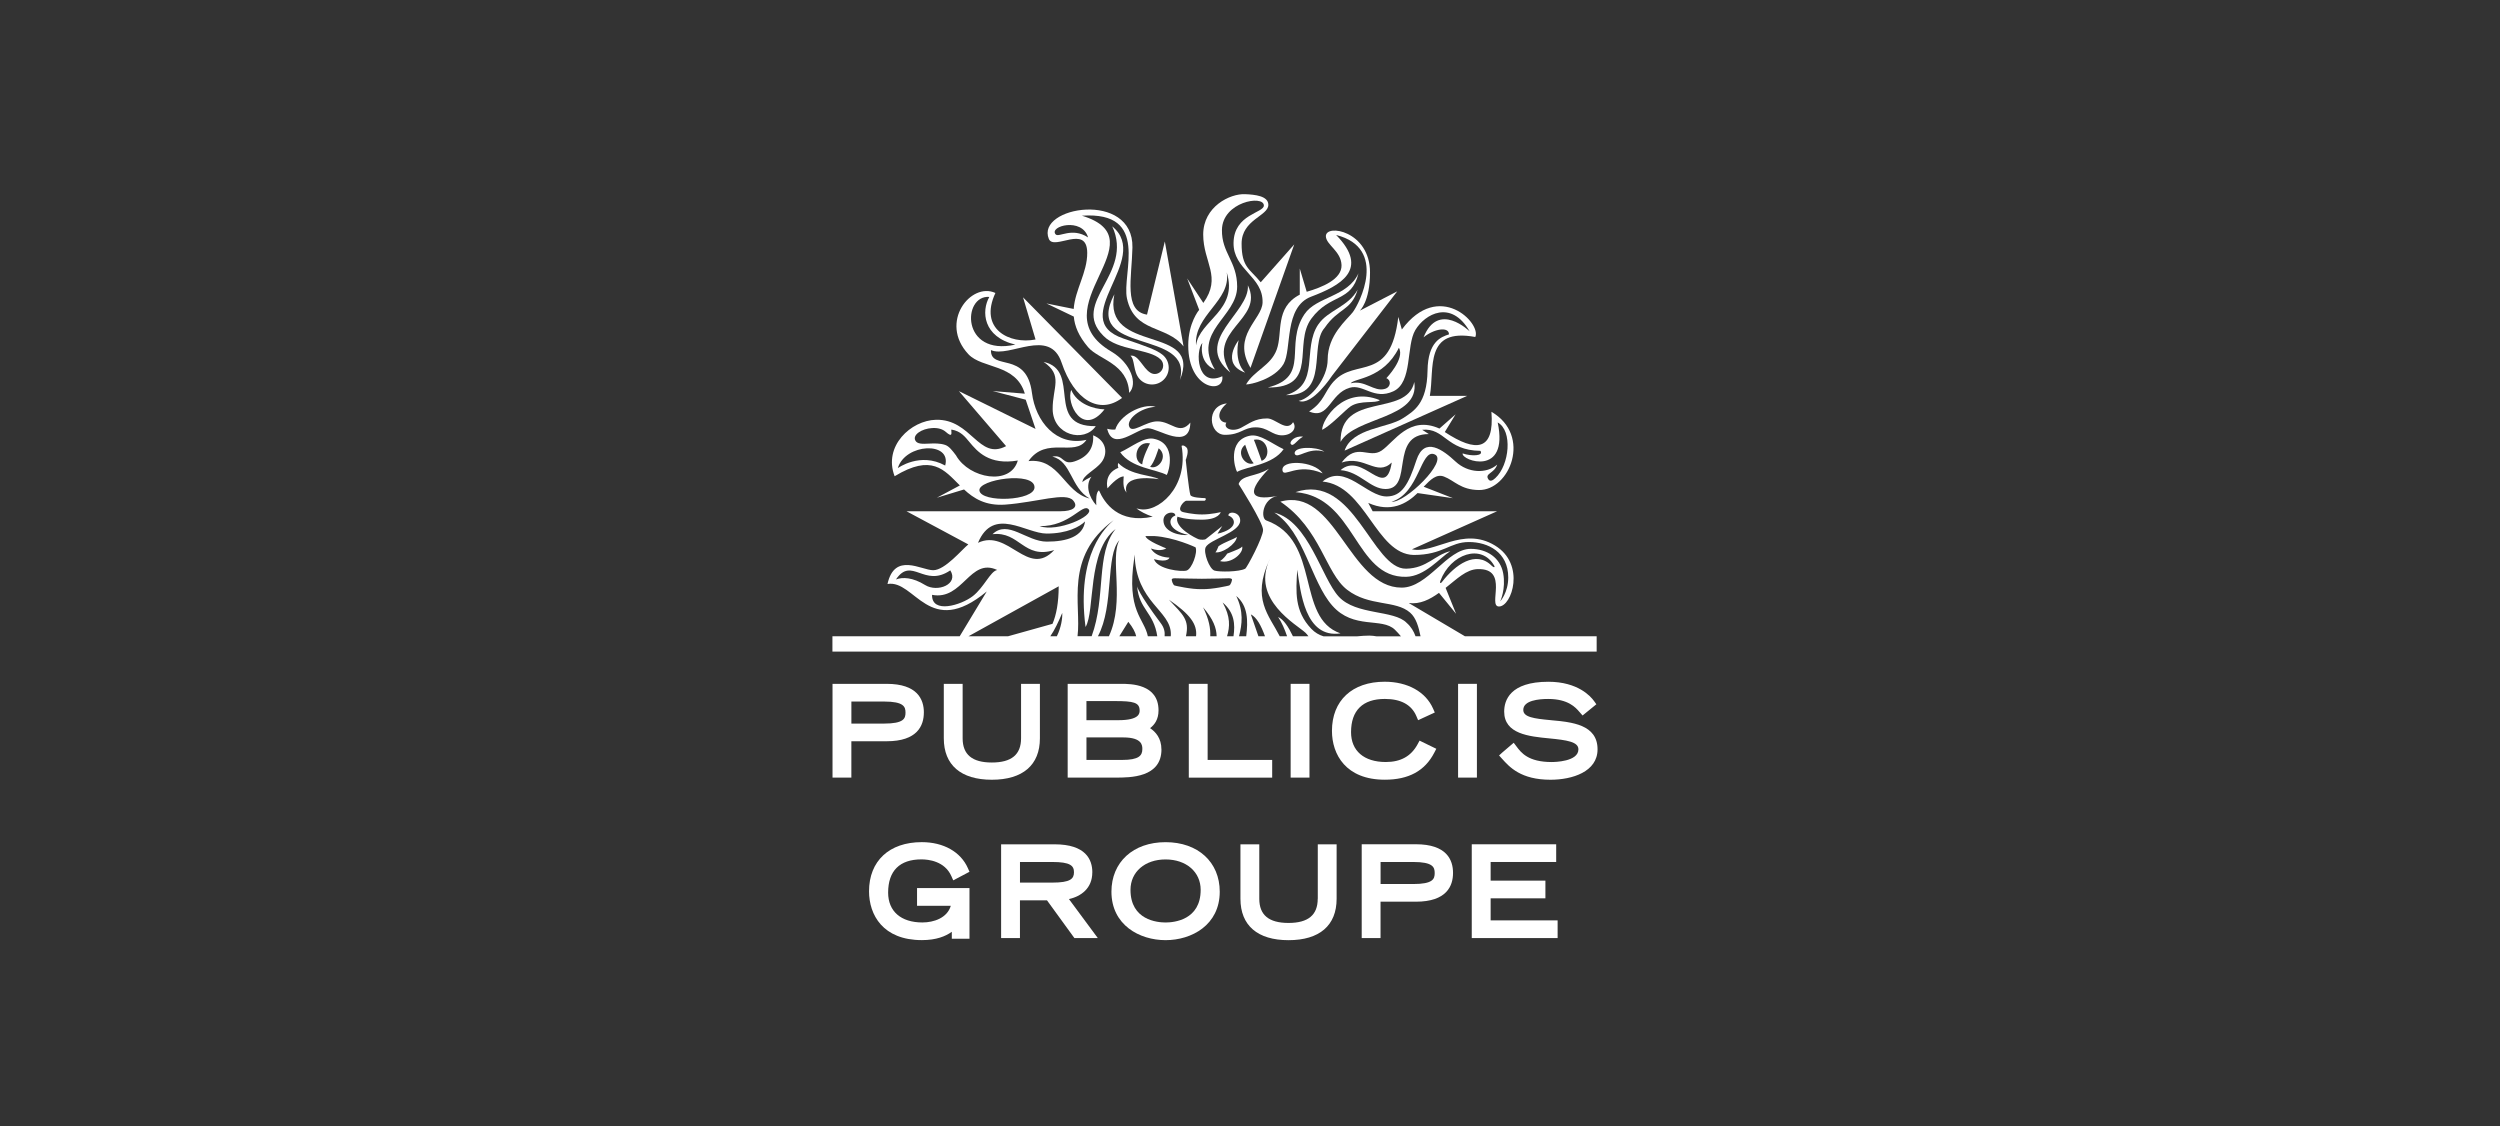 <svg width="202" height="91" xmlns="http://www.w3.org/2000/svg" xmlns:xlink="http://www.w3.org/1999/xlink" xml:space="preserve" overflow="hidden"><rect width="100%" height="100%" fill="#333333" stroke="none"/><g transform="translate(-216 -337)"><g><g><g><g><path d="M7.389 41.841C7.389 40.786 6.867 39.528 4.386 39.528L0.008 39.528 0.008 47.096 1.53 47.096 1.53 44.162 4.384 44.162C6.867 44.162 7.387 42.899 7.387 41.838L7.389 41.841ZM1.532 40.956 4.168 40.956C5.772 40.956 5.905 41.38 5.905 41.852 5.905 42.323 5.772 42.736 4.168 42.736L1.532 42.736 1.532 40.956Z" fill="#FFFFFF" fill-rule="nonzero" fill-opacity="1" transform="matrix(1 0 0 1.001 283.26 352.687)"/><path d="M16.764 43.925 16.764 39.531 15.242 39.531 15.242 43.925C15.242 45.238 14.47 45.878 12.881 45.878 11.293 45.878 10.521 45.238 10.521 43.925L10.521 39.531 8.999 39.531 8.999 43.925C8.999 46.08 10.379 47.269 12.881 47.269 15.384 47.269 16.764 46.08 16.764 43.925Z" fill="#FFFFFF" fill-rule="nonzero" fill-opacity="1" transform="matrix(1 0 0 1.001 283.26 352.687)"/><path d="M26.583 44.823C26.583 43.912 26.106 43.4 25.667 43.104 26.018 42.838 26.349 42.411 26.349 41.67 26.349 39.528 24.081 39.528 23.335 39.528L19.008 39.528 19.008 47.096 22.871 47.096C24.076 47.096 26.586 47.096 26.586 44.82L26.583 44.823ZM22.821 40.919C24.324 40.919 24.822 41.028 24.822 41.681 24.822 41.894 24.822 42.462 23.103 42.462L20.524 42.462 20.524 40.919 22.818 40.919 22.821 40.919ZM23.407 45.67 20.526 45.67 20.526 43.853 23.503 43.853C25.041 43.853 25.041 44.514 25.041 44.794 25.041 45.319 24.763 45.67 23.407 45.67Z" fill="#FFFFFF" fill-rule="nonzero" fill-opacity="1" transform="matrix(1 0 0 1.001 283.26 352.687)"/><path d="M35.532 45.67 30.317 45.67 30.317 39.528 28.795 39.528 28.795 47.099 35.532 47.099 35.532 45.67Z" fill="#FFFFFF" fill-rule="nonzero" fill-opacity="1" transform="matrix(1 0 0 1.001 283.26 352.687)"/><path d="M38.545 39.528 37.024 39.528 37.024 47.096 38.545 47.096 38.545 39.528Z" fill="#FFFFFF" fill-rule="nonzero" fill-opacity="1" transform="matrix(1 0 0 1.001 283.26 352.687)"/><path d="M48.631 45.084 48.794 44.77 47.44 44.111 47.283 44.402C46.761 45.369 45.919 45.838 44.711 45.838 42.955 45.838 41.905 44.937 41.905 43.429 41.905 41.673 42.849 40.746 44.634 40.746 45.932 40.746 46.79 41.212 47.184 42.137L47.323 42.462 48.671 41.841 48.535 41.532C47.938 40.17 46.475 39.357 44.623 39.357 41.993 39.357 40.362 40.879 40.362 43.325 40.362 45.23 41.484 47.266 44.634 47.266 46.566 47.266 47.872 46.552 48.631 45.084Z" fill="#FFFFFF" fill-rule="nonzero" fill-opacity="1" transform="matrix(1 0 0 1.001 283.26 352.687)"/><path d="M52.074 39.528 50.553 39.528 50.553 47.096 52.074 47.096 52.074 39.528Z" fill="#FFFFFF" fill-rule="nonzero" fill-opacity="1" transform="matrix(1 0 0 1.001 283.26 352.687)"/><path d="M58.067 42.462C56.668 42.334 55.821 42.214 55.821 41.633 55.821 40.863 57.081 40.748 57.833 40.748 59.453 40.748 60.055 41.444 60.345 41.779L60.612 42.083 61.726 41.177 61.536 40.913C61.275 40.548 60.241 39.36 57.849 39.36 54.742 39.36 54.278 40.868 54.278 41.769 54.278 43.578 56.292 43.773 57.913 43.93 59.341 44.069 60.276 44.204 60.276 44.815 60.276 45.814 58.336 45.84 58.115 45.84 56.215 45.84 55.645 45.081 55.269 44.577L55.048 44.284 54.126 45.07 53.865 45.308 54.102 45.571C54.709 46.248 55.626 47.269 58.022 47.269 59.775 47.269 61.822 46.627 61.822 44.815 61.822 42.805 59.74 42.616 58.07 42.464L58.067 42.462Z" fill="#FFFFFF" fill-rule="nonzero" fill-opacity="1" transform="matrix(1 0 0 1.001 283.26 352.687)"/><path d="M6.84 57.446 9.564 57.446C9.273 58.429 8.189 58.789 7.269 58.789 5.537 58.789 4.501 57.888 4.501 56.38 4.501 54.624 5.431 53.697 7.192 53.697 7.741 53.697 9.073 53.83 9.611 55.05L9.761 55.391 11.074 54.698 10.944 54.403C10.363 53.089 8.972 52.306 7.221 52.306 4.591 52.306 2.958 53.827 2.958 56.273 2.958 58.179 4.079 60.214 7.229 60.214 8.394 60.214 9.142 59.905 9.646 59.543L9.646 60.102 11.074 60.102 11.074 56.015 6.837 56.015 6.837 57.443 6.84 57.446Z" fill="#FFFFFF" fill-rule="nonzero" fill-opacity="1" transform="matrix(1 0 0 1.001 283.26 352.687)"/><path d="M21.001 54.746C21.001 53.712 20.47 52.481 17.95 52.481L13.63 52.481 13.63 60.049 15.152 60.049 15.152 57.003 17.337 57.003 19.551 60.049 21.443 60.049 19.111 56.902C20.079 56.686 20.998 56.041 20.998 54.746L21.001 54.746ZM15.154 53.907 17.76 53.907C19.229 53.907 19.517 54.211 19.517 54.736 19.517 55.26 19.237 55.572 17.76 55.572L15.154 55.572 15.154 53.907Z" fill="#FFFFFF" fill-rule="nonzero" fill-opacity="1" transform="matrix(1 0 0 1.001 283.26 352.687)"/><path d="M26.919 52.308C24.302 52.308 22.544 53.915 22.544 56.305 22.544 58.994 24.811 60.217 26.919 60.217 29.027 60.217 31.295 58.994 31.295 56.305 31.295 53.915 29.536 52.308 26.919 52.308ZM26.919 58.791C26.253 58.791 24.084 58.602 24.084 56.156 24.084 54.709 25.248 53.702 26.919 53.702 28.59 53.702 29.754 54.712 29.754 56.156 29.754 58.602 27.585 58.791 26.919 58.791Z" fill="#FFFFFF" fill-rule="nonzero" fill-opacity="1" transform="matrix(1 0 0 1.001 283.26 352.687)"/><path d="M39.212 56.875C39.212 58.189 38.439 58.828 36.851 58.828 35.262 58.828 34.49 58.189 34.49 56.875L34.49 52.481 32.968 52.481 32.968 56.875C32.968 59.031 34.348 60.219 36.853 60.219 39.358 60.219 40.739 59.031 40.739 56.875L40.739 52.481 39.217 52.481 39.217 56.875 39.212 56.875Z" fill="#FFFFFF" fill-rule="nonzero" fill-opacity="1" transform="matrix(1 0 0 1.001 283.26 352.687)"/><path d="M47.142 52.479 42.766 52.479 42.766 60.047 44.288 60.047 44.288 57.113 47.142 57.113C49.625 57.113 50.145 55.85 50.145 54.789 50.145 53.729 49.623 52.476 47.142 52.476L47.142 52.479ZM44.291 53.907 46.926 53.907C48.53 53.907 48.663 54.331 48.663 54.803 48.663 55.274 48.53 55.687 46.926 55.687L44.291 55.687 44.291 53.907Z" fill="#FFFFFF" fill-rule="nonzero" fill-opacity="1" transform="matrix(1 0 0 1.001 283.26 352.687)"/><path d="M53.183 56.841 57.609 56.841 57.609 55.413 53.183 55.413 53.183 53.907 58.48 53.907 58.48 52.479 51.658 52.479 51.658 60.049 58.595 60.049 58.595 58.621 53.183 58.621 53.183 56.841Z" fill="#FFFFFF" fill-rule="nonzero" fill-opacity="1" transform="matrix(1 0 0 1.001 283.26 352.687)"/><path d="M51.104 35.686 46.569 33.005C47.475 33.122 48.269 32.72 49.01 32.184L50.39 33.871 49.545 31.782C50.462 31.062 51.214 30.287 52.151 30.266 54.71 30.202 52.919 33.274 53.854 33.285 54.899 33.293 56.034 29.863 53.526 28.358 50.931 26.786 48.663 29.056 46.825 28.669L53.708 25.597 43.651 25.597 43.294 24.923C45.114 25.741 46.412 24.982 47.278 24.129L50.14 24.542 47.773 23.617C48.338 23.026 48.815 22.567 49.415 22.797 50.262 23.122 50.761 23.868 52.237 23.884 54.726 23.913 56.538 19.487 53.247 17.566 53.497 20.721 52.026 20.878 49.479 19.202L50.353 17.773 49.047 18.922C46.598 17.832 45.404 19.998 44.373 20.699 43.342 21.398 42.399 19.996 41.144 21.664 43.011 21.048 43.965 22.837 45.194 21.664 44.685 24.83 42.868 20.699 41.056 22.279 42.625 22.397 43.446 23.801 44.696 23.801 47.001 23.801 44.946 19.367 48.189 19.367L47.651 19.021C49.492 18.847 49.583 20.686 52.357 20.721 52.645 21.139 51.632 21.171 50.92 20.928 50.803 21.517 54.683 22.839 53.753 18.429 54.976 19.093 54.71 21.864 53.564 22.919 53.343 23.124 53.135 23.226 52.996 23.01 52.684 22.538 53.484 22.546 53.713 21.832 52.844 22.586 51.365 22.525 50.353 21.589 49.343 20.649 47.829 19.508 47.182 21.485 46.537 23.465 45.993 24.382 44.802 24.403 43.161 24.43 41.423 21.677 39.601 23.199 43.081 23.521 43.901 29.053 46.963 29.125 49.343 29.125 49.879 28.081 51.427 28.081 52.975 28.081 54.606 28.899 54.606 30.94 54.606 32.174 53.956 32.869 53.956 32.869 53.956 32.869 54.432 31.867 54.195 30.593 53.966 29.376 52.924 28.632 51.565 28.632 49.655 28.632 48.117 31.761 45.991 31.761 41.738 31.761 40.642 23.559 36.193 24.822 39.467 27.033 39.827 30.575 41.589 31.934 43.377 33.309 45.503 32.747 46.681 33.783 47.16 34.204 47.36 34.916 47.52 35.688L47.115 35.688C46.971 35.291 46.758 34.921 46.404 34.612 45.383 33.541 42.321 34.01 40.914 32.493 39.51 30.972 38.479 26.404 35.708 25.706 38.124 27.255 38.66 31.254 40.389 33.213 42.113 35.172 44.4 34.135 45.45 35.161 45.636 35.342 45.791 35.518 45.935 35.691L43.952 35.691C43.776 35.659 43.59 35.638 43.379 35.635 43.059 35.635 42.734 35.659 42.409 35.691L39.678 35.691C39.318 35.582 38.988 35.393 38.692 35.084 37.32 33.637 37.447 32.112 37.557 30.314 37.823 32.003 38.148 35.888 41.053 35.454 37.4 34.207 39.523 27.947 35.06 26.34 34.578 26.165 34.743 24.593 35.961 24.358 33.549 24.822 33.565 23.937 35.268 22.165 34.218 22.834 33.072 22.639 32.819 23.399 32.819 23.399 34.796 26.5 34.796 27.105 34.796 27.71 33.496 30.157 33.352 30.234 32.864 30.497 31.279 30.508 30.874 30.388 30.455 30.26 29.962 28.928 30.154 28.512 30.458 27.865 32.901 27.334 32.947 26.375 32.979 25.624 31.961 25.552 31.995 25.946 32.584 26.143 32.837 27.012 31.111 27.412L31.5 26.788C31.5 26.788 30.218 27.811 30.154 27.854 30.09 27.897 29.789 27.918 29.6 27.86 29.413 27.801 27.564 26.911 27.878 26.031 27.878 26.031 28.441 26.277 29.84 26.277 31.239 26.277 31.375 25.666 31.375 25.666 31.375 25.666 30.626 25.856 29.861 25.856 29.096 25.856 28.345 25.666 28.345 25.666 27.737 25.525 28.382 24.758 28.595 24.75L30.053 24.75C30.141 24.75 30.263 24.547 30.066 24.534 29.92 24.529 28.992 24.507 28.92 24.278 28.798 23.889 28.547 21.453 28.547 21.453 28.547 21.453 28.864 20.694 28.601 20.444 28.34 20.19 28.212 20.321 28.212 20.321 28.816 23.705 26.221 25.81 24.739 25.403L24.564 25.371C24.894 25.621 25.326 25.85 25.88 26.037 23.114 26.623 21.984 24.939 21.539 23.916 21.299 24.038 21.291 24.696 21.323 25.115 20.748 24.483 20.401 23.516 20.929 22.81 20.223 23.151 20.196 23.258 20.196 23.258 20.223 22.677 21.241 22.298 21.755 21.621 22.261 20.945 22.16 19.905 21.065 19.465 21.137 20.51 20.62 21.222 19.564 21.573 18.541 21.912 18.714 20.985 17.766 21.19 19.317 21.544 19.234 23.686 20.785 24.569 18.717 24.084 18.36 21.272 15.842 21.549 17.289 19.487 19.578 21.259 20.526 19.831 18.075 20.393 16.407 18.322 16.124 16.057 15.693 12.588 12.761 14.299 12.809 12.588 14.283 13.254 17.555 10.725 18.517 13.603 19.53 16.614 21.568 17.84 23.404 16.449L15.402 8.33 16.412 11.732C14.323 12.146 11.802 10.899 13.169 7.978 11.192 7.059 8.575 10.347 10.989 12.924 12.106 14.11 14.829 13.675 15.546 16.105L12.953 15.895 15.618 16.593 16.412 18.951 10.217 15.898 14.033 20.34C11.802 21.52 11.248 18.141 8.365 18.213 6.347 18.261 4.088 20.34 5.026 22.77 8.042 20.942 9.015 22.245 10.296 23.513L8.437 24.505 10.635 23.838C11.416 24.563 12.375 25.173 13.96 25.061 16.567 24.867 18.869 24.025 19.458 24.734 19.914 25.272 19.391 25.595 18.451 25.595L5.982 25.595 10.981 28.273C10.499 28.645 9.105 30.356 8.143 30.356 7.181 30.356 5.023 28.877 4.45 31.468 6.673 31.089 7.797 35.944 12.471 32.07L10.286 35.686 0 35.686 0 36.928 61.75 36.928 61.75 35.686 51.107 35.686 51.104 35.686ZM48.661 21.006C49.807 21.499 46.26 24.955 45.17 24.83 47.44 24.155 47.515 20.51 48.661 21.006ZM49.127 31.204C49.932 29.064 52.447 28.145 53.486 30.015 53.537 30.108 53.457 30.18 53.276 30.002 51.976 28.699 50.307 29.938 49.26 31.294 49.111 31.489 49.063 31.366 49.124 31.204L49.127 31.204ZM12.679 8.295C12.023 9.438 12.151 11.525 14.781 12.146 10.374 13.126 10.486 8.122 12.679 8.295ZM9.111 21.906C7.083 20.79 5.282 22.117 5.282 22.117 5.889 20.102 9.644 19.935 9.111 21.906ZM10.001 21.107C9.694 20.702 9.433 20.35 9.105 20.241 8.682 20.1 8.21 20.118 7.792 20.137 7.275 20.164 6.827 20.182 6.688 19.863 6.595 19.655 6.694 19.431 6.963 19.236 7.237 19.039 7.642 18.906 8.05 18.882 8.511 18.85 8.906 18.962 9.164 19.194 9.42 19.423 9.524 19.442 9.569 19.42 9.633 19.388 9.617 19.236 9.612 19.135 9.601 19.061 9.59 19.002 9.633 19.007 10.358 19.125 10.71 19.572 11.08 20.02 11.701 20.763 12.655 21.898 14.979 21.501 14.389 23.569 11.059 22.956 9.998 21.11L10.001 21.107ZM11.877 23.926C11.752 23.023 16.292 22.352 16.329 23.649 16.364 24.779 12.01 24.926 11.877 23.926ZM35.324 29.501C33.818 32.736 37.53 34.758 38.223 35.403 38.303 35.478 38.383 35.577 38.46 35.686L37.208 35.686C36.843 34.918 36.451 34.329 36.011 34.13 36.315 34.585 36.541 35.118 36.736 35.686L36.142 35.686C35.278 33.978 33.845 32.672 35.321 29.501L35.324 29.501ZM34.951 35.686 34.42 35.686 33.807 33.919C34.285 34.164 34.639 34.825 34.951 35.686ZM33.434 35.686 32.853 35.686C33.104 34.716 33.234 33.682 32.627 32.435 33.594 33.232 33.584 34.468 33.434 35.686ZM32.406 35.686 31.886 35.686C32.113 34.924 32.177 34.114 31.529 32.96 32.483 33.767 32.55 34.716 32.406 35.686ZM28.563 35.686C28.867 34.348 28.316 33.94 27.188 32.736 28.883 33.9 29.493 34.705 29.381 35.686L28.563 35.686ZM29.941 33.341C30.786 34.322 31.031 35.036 31.044 35.686L30.53 35.686C30.554 35.057 30.437 34.324 29.944 33.341L29.941 33.341ZM29.85 31.047C30.591 31.047 32.001 31.006 32.038 31.006 32.238 31.006 32.278 31.073 32.286 31.105 32.291 31.18 32.193 31.555 32.043 31.593 32.033 31.601 30.658 31.921 29.85 31.881 29.043 31.921 27.671 31.601 27.657 31.593 27.511 31.555 27.407 31.18 27.417 31.105 27.423 31.07 27.46 31.006 27.66 31.006 27.66 31.006 29.11 31.047 29.85 31.047ZM27.705 25.944C27.106 26.141 27.002 27.111 28.747 27.508 28.18 27.59 26.789 27.332 26.746 26.372 26.709 25.621 27.727 25.549 27.705 25.944ZM25.997 27.598C27.623 27.694 29.339 28.507 29.339 28.507 29.533 28.92 29.043 30.255 28.617 30.383 28.217 30.503 26.264 30.295 25.981 29.464 27.154 29.778 27.234 29.338 27.234 29.338 27.234 29.338 26.162 29.346 25.731 28.603 26.567 28.901 26.97 28.592 26.97 28.592 26.97 28.592 25.342 27.971 25.294 27.598L26 27.598 25.997 27.598ZM24.377 29.405 24.417 29.091C24.524 32.97 27.346 33.586 27.346 35.515 27.346 35.574 27.34 35.63 27.337 35.688L26.842 35.688C26.877 35.334 26.797 34.985 26.535 34.639 24.699 32.187 24.619 31.659 24.619 31.659 24.777 33.519 25.962 33.757 26.248 35.686L25.485 35.686C25.203 34.242 23.738 33.674 24.382 29.405L24.377 29.405ZM24.545 35.686 23.183 35.686 23.908 34.521C24.278 34.982 24.473 35.361 24.545 35.686ZM22.341 35.686 21.451 35.686C22.786 33.202 22.04 29.168 23.191 27.926 22.392 29.365 23.655 32.84 22.341 35.686ZM22.706 26.333C22.163 26.817 19.676 28.997 20.452 34.94 21.235 33.655 20.564 28.795 22.882 27.031 21.259 29.008 22.12 32.509 20.945 35.683L19.804 35.683C20.127 33.128 18.709 29.285 22.703 26.333L22.706 26.333ZM18.131 35.686 17.606 35.686C17.971 35.158 18.264 34.516 18.57 33.802 18.592 34.242 18.483 34.972 18.134 35.686L18.131 35.686ZM20.702 25.44C21.174 25.965 18.2 27.313 16.737 26.799 19.183 26.834 20.215 24.91 20.702 25.44ZM17.308 27.398C18.991 27.398 19.988 26.842 20.412 26.418 20.247 27.63 18.957 28.049 17.321 28.049 15.685 28.049 14.179 26.245 12.935 27.449 15.125 27.193 15.45 29.504 17.923 28.728 15.786 31.028 14.219 26.972 11.762 28.145 13.007 25.173 15.631 27.398 17.308 27.398ZM5.135 31.1C6.411 29.21 7.403 31.811 9.524 30.367 10.23 31.478 8.498 32.174 7.491 31.553 6.481 30.927 5.668 30.9 5.138 31.1L5.135 31.1ZM11.341 32.448C10.406 33.173 8.018 33.908 8.05 32.344 10.534 32.824 11.104 29.298 13.316 30.338 12.756 30.442 12.26 31.731 11.341 32.448ZM18.283 31.654C18.277 32.989 18.091 33.964 17.782 34.684L14.195 35.686 10.997 35.686 18.283 31.654Z" fill="#FFFFFF" fill-rule="nonzero" fill-opacity="1" transform="matrix(1 0 0 1.001 283.26 352.687)"/><path d="M31.873 16.891C30.143 17.081 30.415 19.428 31.716 19.428 33.016 19.428 33.208 18.823 34.194 18.823 35.18 18.823 35.529 19.468 36.32 19.468 37.112 19.468 37.575 18.903 37.221 18.408 36.709 19.242 35.803 18.104 35.137 18.104 34.114 18.104 33.677 18.525 33.013 18.861 32.267 19.242 31.553 18.879 31.83 18.442 31.26 18.434 30.887 17.723 31.87 16.891L31.873 16.891Z" fill="#FFFFFF" fill-rule="nonzero" fill-opacity="1" transform="matrix(1 0 0 1.001 283.26 352.687)"/><path d="M38.143 9.688C36.469 12.174 38.687 14.725 35.175 15.607 39.347 15.649 37.178 12.095 38.7 10.045 40.221 7.996 41.948 8.756 42.505 6.387 41.629 8.313 39.1 8.26 38.143 9.688Z" fill="#FFFFFF" fill-rule="nonzero" fill-opacity="1" transform="matrix(1 0 0 1.001 283.26 352.687)"/><path d="M33.347 14.408C32.39 13.47 32.822 11.788 32.822 11.788 32.822 11.788 31.316 13.677 33.347 14.408Z" fill="#FFFFFF" fill-rule="nonzero" fill-opacity="1" transform="matrix(1 0 0 1.001 283.26 352.687)"/><path d="M39.257 10.515C37.917 12.505 39.462 15.389 36.651 16.223 40.192 16.311 38.492 12.212 39.771 10.792 40.891 9.161 41.911 9.441 42.441 7.706 41.693 9.092 40.022 9.377 39.26 10.517L39.257 10.515Z" fill="#FFFFFF" fill-rule="nonzero" fill-opacity="1" transform="matrix(1 0 0 1.001 283.26 352.687)"/><path d="M44.232 16.63C41.306 15.434 39.569 18.194 39.569 19.023 40.28 18.682 41.442 17.411 41.876 17.126 42.673 16.603 43.904 16.921 44.232 16.63Z" fill="#FFFFFF" fill-rule="nonzero" fill-opacity="1" transform="matrix(1 0 0 1.001 283.26 352.687)"/><path d="M37.352 20.96C37.562 21.429 38.434 20.382 39.747 20.784 39.113 20.352 37.234 20.355 37.352 20.96Z" fill="#FFFFFF" fill-rule="nonzero" fill-opacity="1" transform="matrix(1 0 0 1.001 283.26 352.687)"/><path d="M47.014 15.165C46.396 18.035 41.013 15.911 41.058 19.996 42.199 17.973 47.48 18.154 47.014 15.165Z" fill="#FFFFFF" fill-rule="nonzero" fill-opacity="1" transform="matrix(1 0 0 1.001 283.26 352.687)"/><path d="M36.366 22.311C36.467 22.924 37.546 21.65 39.614 22.538 38.902 21.506 36.211 21.41 36.366 22.311Z" fill="#FFFFFF" fill-rule="nonzero" fill-opacity="1" transform="matrix(1 0 0 1.001 283.26 352.687)"/><path d="M32.148 14.397C30.064 10.973 34.951 10.187 33.568 7.359 33.744 9.571 29.048 11.852 32.148 14.397Z" fill="#FFFFFF" fill-rule="nonzero" fill-opacity="1" transform="matrix(1 0 0 1.001 283.26 352.687)"/><path d="M32.678 27.67C32.398 27.87 31.724 28.064 31.199 28.416 31.145 28.506 31.055 28.832 30.938 28.909 31.479 29.018 32.635 28.24 32.678 27.67Z" fill="#FFFFFF" fill-rule="nonzero" fill-opacity="1" transform="matrix(1 0 0 1.001 283.26 352.687)"/><path d="M25.976 19.747C25.163 19.582 24.198 20.4 23.255 20.837 24.14 22.111 26.192 22.215 27.015 22.668 27.199 22.386 27.823 20.118 25.976 19.75L25.976 19.747ZM25.03 21.818C24.191 21.501 24.54 19.881 25.659 20.118 25.592 20.248 25.081 21.235 25.03 21.818ZM25.669 22.01C26.037 21.613 26.298 20.662 26.36 20.512 27.17 21.136 26.36 22.276 25.669 22.01Z" fill="#FFFFFF" fill-rule="nonzero" fill-opacity="1" transform="matrix(1 0 0 1.001 283.26 352.687)"/><path d="M28.92 18.442C28.03 19.492 27.396 18.341 26.264 18.341 25.291 18.33 24.159 19.42 23.964 18.716 23.809 18.173 24.809 17.259 26.114 17.163 25.003 16.854 23.183 17.877 22.855 19.002 22.498 19.036 22.2 18.938 22.2 18.938 22.655 20.854 24.585 18.895 25.494 18.895 26.314 18.895 28.87 20.744 28.92 18.445L28.92 18.442Z" fill="#FFFFFF" fill-rule="nonzero" fill-opacity="1" transform="matrix(1 0 0 1.001 283.26 352.687)"/><path d="M28.664 6.805 29.634 9.337C29.634 9.337 28.75 10.371 28.75 12.209 28.75 15.817 31.707 16.156 31.502 14.698 29.424 15.647 29.323 12.641 29.893 12.004 29.893 12.004 29.515 13.582 30.903 14.155 29.048 11.085 32.702 9.915 32.702 7.466 32.702 5.422 31.446 4.759 31.473 2.885 31.505 0.628 34.825 0.042 34.86 0.908 34.887 1.529 32.448 1.598 32.411 3.925 32.374 6.104 34.809 6.629 34.756 8.748 34.716 10.133 32.23 11.418 33.781 14.024L37.314 4.058 34.607 7.114C33.741 6.035 33.061 5.934 33.061 3.994 33.061 2.054 35.222 1.771 35.222 0.865 35.222 0.138 34.138 0.037 33.346 0.002 32.123-0.054 29.959 1.007 29.959 3.261 29.959 5.515 31.486 6.664 29.97 8.782L28.664 6.803 28.664 6.805ZM31.859 6.318C32.824 9.374 29.645 10.187 29.381 12.204 29.184 9.766 32.233 8.607 31.859 6.318Z" fill="#FFFFFF" fill-rule="nonzero" fill-opacity="1" transform="matrix(1 0 0 1.001 283.26 352.687)"/><path d="M26.373 23.009C25.872 22.674 24.092 22.724 23.093 21.701 23.093 21.701 23.015 21.911 23.111 22.087 21.878 22.58 22.229 23.747 22.229 23.747 22.229 23.747 23.034 22.77 23.54 22.788 23.54 22.788 23.428 23.572 23.655 23.929L23.762 24.094C23.333 22.476 26.373 23.009 26.373 23.009Z" fill="#FFFFFF" fill-rule="nonzero" fill-opacity="1" transform="matrix(1 0 0 1.001 283.26 352.687)"/><path d="M17.278 8.817 19.503 9.883C19.57 10.648 19.892 11.458 20.662 12.358 21.526 13.368 23.879 13.667 23.977 16.041 24.694 15.321 24.132 13.653 22.536 12.707 16.564 9.201 26.613 3.709 20.159 1.739 25.736 1.364 23.356 6.408 23.801 8.43 24.417 11.22 26.994 10.546 28.371 12.292L26.858 3.82 25.419 9.725C23.519 9.446 24.19 6.752 24.241 4.311 24.334-0.321 16.415 1.006 17.486 3.613 17.891 4.601 20.572 2.387 20.588 4.729 20.601 6.323 19.607 7.706 19.495 9.267L17.273 8.819 17.278 8.817ZM18.029 3.24C17.489 2.581 20.167 1.846 20.657 3.493 19.335 2.629 18.283 3.546 18.029 3.24Z" fill="#FFFFFF" fill-rule="nonzero" fill-opacity="1" transform="matrix(1 0 0 1.001 283.26 352.687)"/><path d="M22.781 8.081C20.151 13.056 29.248 10.794 28.065 15.026 29.978 10.453 21.787 12.998 22.781 8.081Z" fill="#FFFFFF" fill-rule="nonzero" fill-opacity="1" transform="matrix(1 0 0 1.001 283.26 352.687)"/><path d="M46.358 30.889C47.872 30.857 49.068 29.365 49.924 28.819 48.695 29.101 48.048 30.196 46.358 30.233 43.587 30.287 42.143 22.452 37.418 24.054 42.284 24.438 42.172 30.985 46.358 30.889Z" fill="#FFFFFF" fill-rule="nonzero" fill-opacity="1" transform="matrix(1 0 0 1.001 283.26 352.687)"/><path d="M26.043 14.517C25.909 14.517 25.784 14.474 25.675 14.402 25.049 14.008 24.715 12.926 24.081 13.043 24.449 13.325 24.284 14.343 24.806 14.908 25.051 15.191 25.416 15.364 25.819 15.364 26.57 15.364 27.172 14.759 27.172 14.013 27.172 13.579 26.97 13.19 26.65 12.947 26.173 12.577 25.494 12.326 23.514 11.655 18.802 10.053 25.856 5.273 22.608 2.597 24.39 6.445 19.186 8.734 21.891 11.431 23.066 12.654 25.635 12.467 26.514 13.339 26.645 13.461 26.725 13.64 26.725 13.837 26.725 14.213 26.421 14.519 26.043 14.519L26.043 14.517Z" fill="#FFFFFF" fill-rule="nonzero" fill-opacity="1" transform="matrix(1 0 0 1.001 283.26 352.687)"/><path d="M21.984 17.373C21.134 17.349 19.772 16.947 19.298 15.806 18.858 16.846 20.209 19.639 21.984 17.373Z" fill="#FFFFFF" fill-rule="nonzero" fill-opacity="1" transform="matrix(1 0 0 1.001 283.26 352.687)"/><path d="M33.101 28.437C33.048 28.571 32.667 28.72 31.897 29.016 31.79 29.192 31.553 29.474 31.319 29.62 32.241 29.874 33.261 28.938 33.104 28.437L33.101 28.437Z" fill="#FFFFFF" fill-rule="nonzero" fill-opacity="1" transform="matrix(1 0 0 1.001 283.26 352.687)"/><path d="M37.026 20.15C37.221 20.47 37.503 19.863 38.026 19.575 37.346 19.482 36.928 19.977 37.026 20.15Z" fill="#FFFFFF" fill-rule="nonzero" fill-opacity="1" transform="matrix(1 0 0 1.001 283.26 352.687)"/><path d="M36.456 20.587C35.518 20.153 34.551 19.335 33.741 19.497 31.884 19.865 32.51 22.133 32.694 22.418 33.522 21.965 35.574 21.861 36.456 20.587ZM34.681 21.531C34.681 21.531 34.122 19.958 34.053 19.828 35.172 19.593 35.518 21.213 34.681 21.531ZM33.349 20.227C33.413 20.374 33.672 21.328 34.039 21.725 33.349 21.992 32.544 20.851 33.349 20.227Z" fill="#FFFFFF" fill-rule="nonzero" fill-opacity="1" transform="matrix(1 0 0 1.001 283.26 352.687)"/><path d="M40.531 15.087C39.699 15.999 39.758 16.745 38.516 17.542 40.136 18.24 40.179 16.095 41.797 15.628 42.9 15.306 43.742 16.638 45.319 15.916 46.902 15.191 46.332 12.26 47.099 10.968 47.869 9.678 49.988 8.473 51.488 11.077 51.488 11.077 48.954 8.585 47.763 11.559 48.589 10.872 49.817 10.659 49.817 11.319 49.167 11.527 48.12 11.908 48.085 14.235 48.045 16.942 46.953 17.526 46.103 18.085 44.874 18.898 42.018 18.855 41.383 20.702L51.294 16.281 48.272 16.281C48.663 14.064 47.803 10.762 51.944 11.53 52.453 10.429 49.005 6.899 46.01 10.925L45.722 9.91C45.096 15.277 42.26 13.195 40.531 15.093L40.531 15.087ZM45.77 12.401C46.281 13.278 44.757 14.855 44.757 14.855 45.157 15.002 45.138 15.575 44.642 15.719 43.744 15.983 43.03 14.973 41.879 15.269 42.119 14.855 44.517 14.943 45.77 12.401Z" fill="#FFFFFF" fill-rule="nonzero" fill-opacity="1" transform="matrix(1 0 0 1.001 283.26 352.687)"/><path d="M21.28 18.727C17.102 18.796 20.177 14.216 17.06 13.541 18.666 14.626 17.784 15.598 17.795 17.349 17.808 19.462 20.34 20.102 21.278 18.727L21.28 18.727Z" fill="#FFFFFF" fill-rule="nonzero" fill-opacity="1" transform="matrix(1 0 0 1.001 283.26 352.687)"/><path d="M35.897 12.553C35.414 13.858 34.077 14.229 33.421 15.361 33.786 15.372 35.729 14.932 36.448 13.715 37.139 12.539 36.462 9.11 38.687 8.273 41.013 7.394 43.449 6.101 40.699 3.295 44.919 4.364 42.548 8.867 42.047 9.528 41.57 10.141 40.016 11.372 40.016 13.35 40.016 14.815 38.703 16.486 37.677 16.688 38.759 17.125 40.376 14.65 40.376 14.65L45.636 7.847 42.609 9.408C42.609 9.408 43.438 8.692 43.438 6.32 43.438 2.965 39.835 2.365 39.87 3.407 39.899 4.1 41.096 4.591 41.136 5.731 41.17 6.872 39.571 7.519 38.322 7.881L37.762 6.006 37.762 8.113C35.718 9.169 36.403 11.18 35.897 12.553Z" fill="#FFFFFF" fill-rule="nonzero" fill-opacity="1" transform="matrix(1 0 0 1.001 283.26 352.687)"/></g></g></g></g></g></svg>